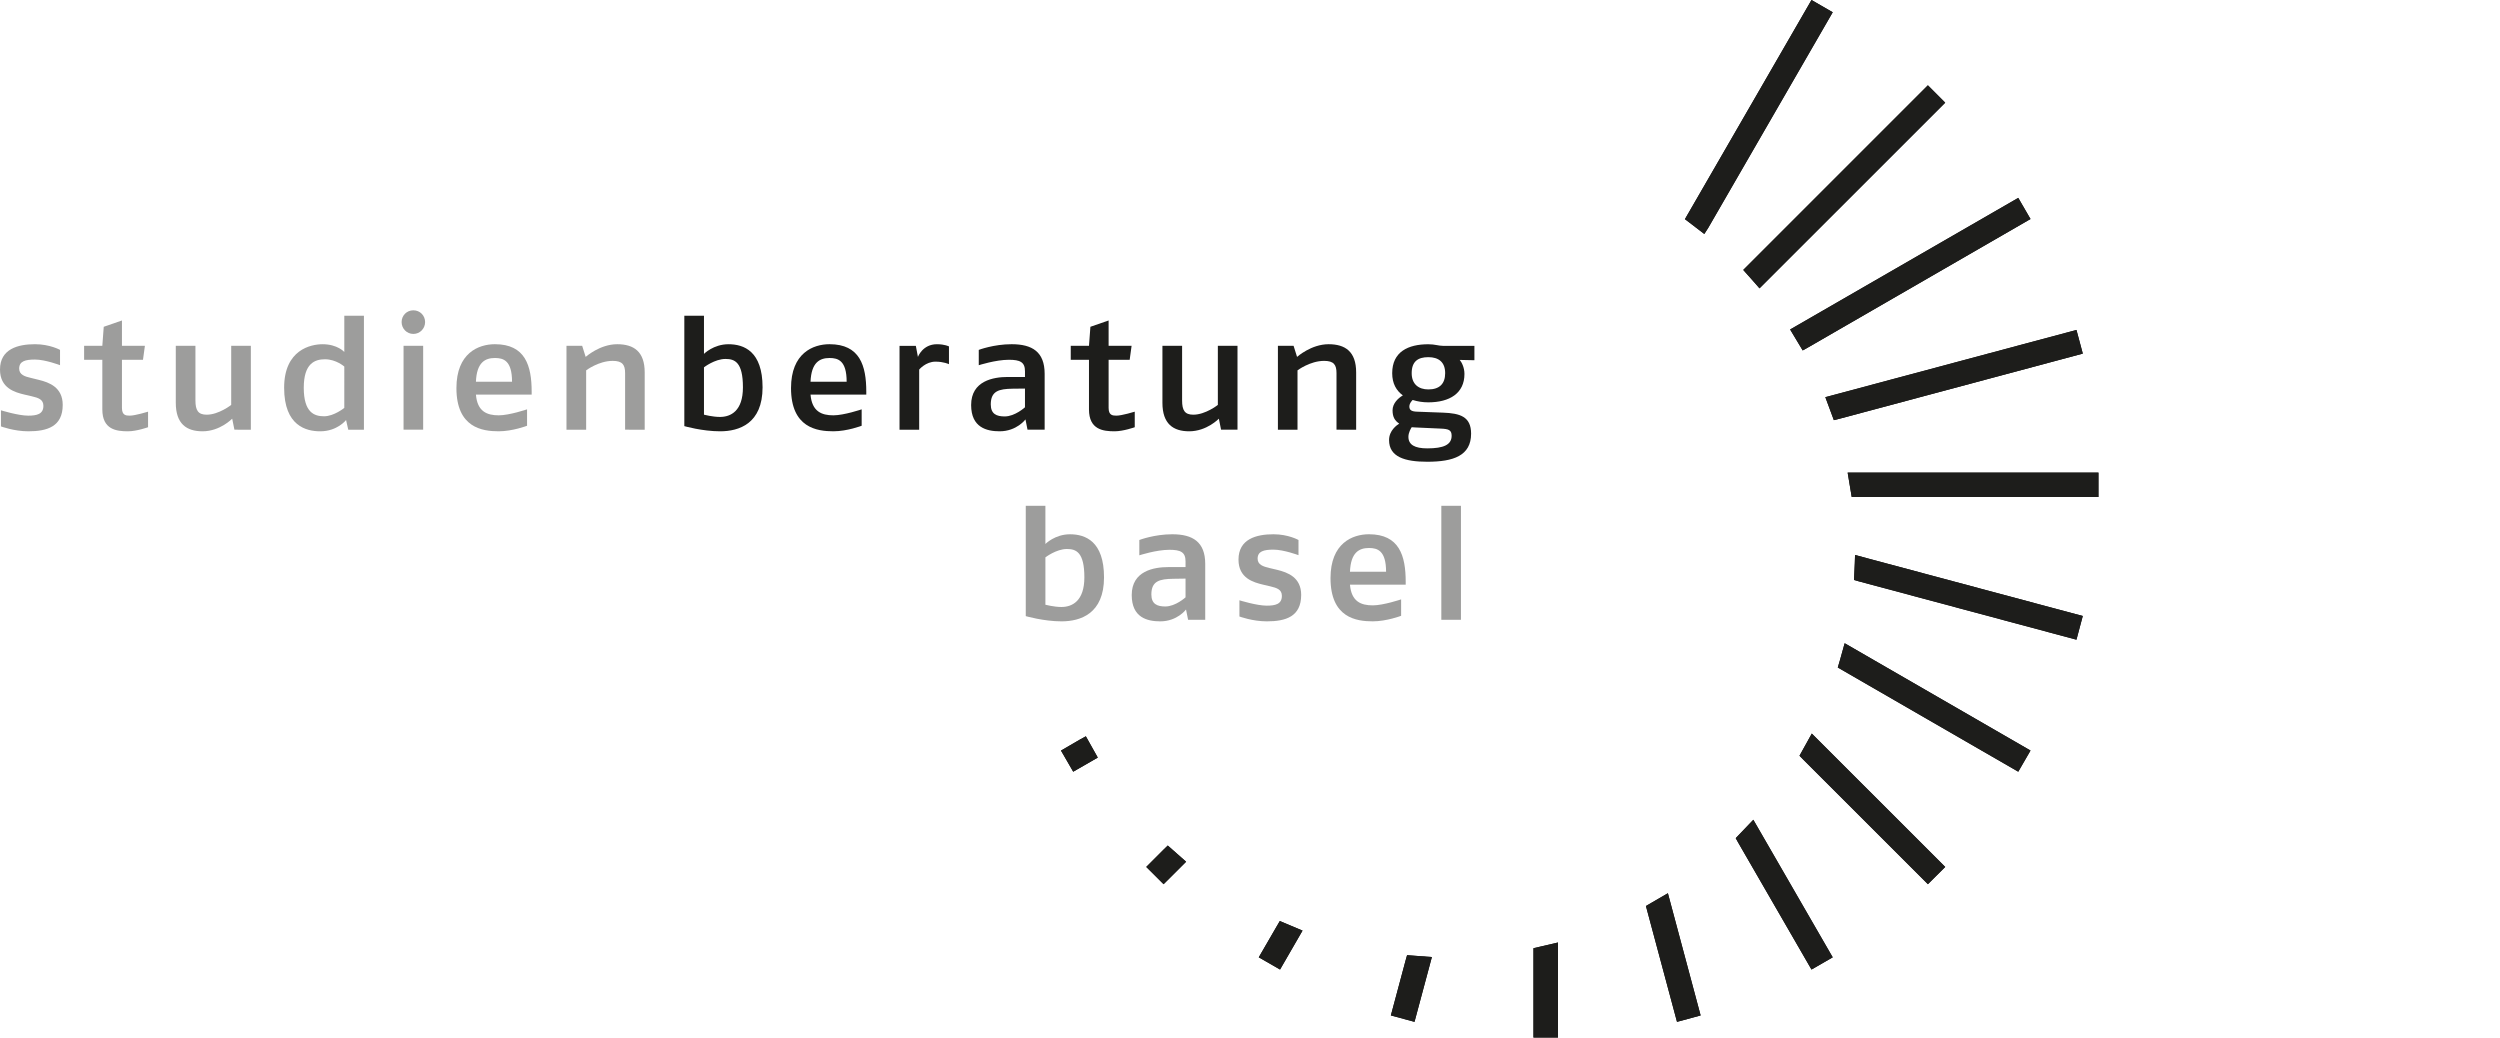 <?xml version="1.0" encoding="utf-8"?>
<!-- Generator: Adobe Illustrator 16.0.5, SVG Export Plug-In . SVG Version: 6.00 Build 0)  -->
<!DOCTYPE svg PUBLIC "-//W3C//DTD SVG 1.1//EN" "http://www.w3.org/Graphics/SVG/1.1/DTD/svg11.dtd">
<svg version="1.1" id="Ebene_1" xmlns="http://www.w3.org/2000/svg" xmlns:xlink="http://www.w3.org/1999/xlink" x="0px" y="0px"
	 width="200px" height="83px" viewBox="0 0 200 83" enable-background="new 0 0 200 83" xml:space="preserve">
<g>
	<g>
		<path fill="#1D1D1B" enable-background="new    " d="M86.409,59.156c-0.004,0-1.208,0.699-1.53,0.89
			c0.111,0.194,0.26,0.447,0.26,0.447s0.54,0.94,0.718,1.244c0.314-0.179,1.654-0.952,1.966-1.131
			c-0.17-0.304-0.783-1.402-0.954-1.702C86.671,59.014,86.412,59.156,86.409,59.156z"/>
		<path fill="#1D1D1B" d="M85.856,61.737c-0.178-0.304-0.718-1.244-0.718-1.244s-0.148-0.253-0.26-0.447
			c0.322-0.19,1.526-0.89,1.53-0.89c0.003,0,0.263-0.143,0.459-0.252c0.171,0.3,0.784,1.398,0.954,1.702
			C87.51,60.785,86.17,61.559,85.856,61.737z"/>
		<path fill="#1D1D1B" enable-background="new    " d="M131.675,72.479c0.044,0.165,0.1,0.381,0.1,0.381s2.264,8.442,2.385,8.889
			c0.338-0.096,1.556-0.421,1.891-0.513c-0.115-0.432-2.469-9.222-2.619-9.778C133.046,71.673,131.912,72.343,131.675,72.479z"/>
		<path fill="#1D1D1B" d="M134.16,81.748c-0.121-0.446-2.385-8.889-2.385-8.889s-0.056-0.216-0.1-0.381
			c0.236-0.136,1.371-0.806,1.756-1.021c0.15,0.557,2.504,9.347,2.619,9.778C135.715,81.327,134.498,81.652,134.16,81.748z"/>
		<path fill="#1D1D1B" enable-background="new    " d="M166.117,26.396c-0.449,0.12-19.596,5.246-20.09,5.378
			c0.133,0.354,0.572,1.541,0.682,1.838c0.198-0.048,0.462-0.114,0.46-0.114c0,0,19-5.092,19.456-5.209
			C166.531,27.947,166.207,26.729,166.117,26.396z"/>
		<path fill="#1D1D1B" d="M146.708,33.611c-0.109-0.297-0.549-1.483-0.682-1.838c0.494-0.132,19.641-5.258,20.09-5.378
			c0.09,0.333,0.414,1.552,0.508,1.893c-0.456,0.117-19.456,5.209-19.456,5.209C147.17,33.497,146.907,33.563,146.708,33.611z"/>
		<path fill="#1D1D1B" enable-background="new    " d="M161.46,15.83c-0.402,0.23-17.84,10.294-18.25,10.528
			c0.182,0.308,0.832,1.388,1.006,1.677c0.191-0.106,0.448-0.249,0.444-0.249c0,0,17.373-10.023,17.781-10.265
			C162.268,17.221,161.636,16.13,161.46,15.83z"/>
		<path fill="#1D1D1B" d="M144.216,28.035c-0.174-0.289-0.824-1.369-1.006-1.677c0.41-0.234,17.848-10.298,18.25-10.528
			c0.176,0.3,0.808,1.391,0.981,1.691c-0.408,0.241-17.781,10.265-17.781,10.265C144.665,27.786,144.408,27.929,144.216,28.035z"/>
		<path fill="#1D1D1B" enable-background="new    " d="M122.677,83c0.348,0,1.612,0,1.962,0c0-0.439,0-7.051,0-7.6
			c-0.474,0.113-1.345,0.314-1.345,0.314s-0.396,0.088-0.617,0.143C122.677,76.037,122.677,82.546,122.677,83z"/>
		<path fill="#1D1D1B" d="M124.639,75.4c0,0.549,0,7.16,0,7.6c-0.35,0-1.614,0-1.962,0c0-0.454,0-6.963,0-7.143
			c0.221-0.055,0.615-0.143,0.615-0.143S124.166,75.514,124.639,75.4z"/>
		<path fill="#1D1D1B" enable-background="new    " d="M113.161,81.748c0.111-0.406,1.257-4.689,1.39-5.184
			c-0.41-0.025-1.693-0.121-1.984-0.15c-0.052,0.184-0.117,0.417-0.119,0.421c0,0-1.065,3.979-1.178,4.4
			C111.609,81.327,112.824,81.652,113.161,81.748z"/>
		<path fill="#1D1D1B" d="M112.566,76.414c0.291,0.029,1.574,0.125,1.984,0.15c-0.133,0.494-1.278,4.777-1.39,5.184
			c-0.337-0.096-1.552-0.421-1.892-0.513c0.112-0.421,1.178-4.4,1.178-4.4C112.449,76.831,112.514,76.598,112.566,76.414z"/>
		<path fill="#1D1D1B" enable-background="new    " d="M138.859,67.053c0.082,0.15,0.189,0.345,0.188,0.341
			c0,0,5.641,9.771,5.873,10.17c0.3-0.176,1.396-0.806,1.698-0.978c-0.229-0.396-6.054-10.48-6.352-11.005
			C139.953,65.907,139.042,66.866,138.859,67.053z"/>
		<path fill="#1D1D1B" d="M144.919,77.563c-0.232-0.399-5.873-10.17-5.873-10.17c0.002,0.004-0.105-0.19-0.188-0.341
			c0.184-0.187,1.094-1.146,1.407-1.472c0.298,0.524,6.122,10.609,6.352,11.005C146.316,76.758,145.219,77.388,144.919,77.563z"/>
		<path fill="#1D1D1B" enable-background="new    " d="M91.701,69.355c0.246,0.242,1.141,1.135,1.387,1.381
			c0.262-0.26,1.523-1.52,1.802-1.798c-0.276-0.241-1.225-1.08-1.468-1.296c-0.152,0.15-0.35,0.341-0.35,0.341
			C93.068,67.986,91.969,69.085,91.701,69.355z"/>
		<path fill="#1D1D1B" d="M94.889,68.938c-0.278,0.278-1.54,1.538-1.802,1.798c-0.246-0.246-1.141-1.139-1.387-1.381
			c0.269-0.271,1.367-1.369,1.369-1.372c0,0,0.199-0.19,0.352-0.341C93.665,67.858,94.613,68.697,94.889,68.938z"/>
		<path fill="#1D1D1B" enable-background="new    " d="M144.23,60.738c0,0,9.675,9.672,10.002,9.998
			c0.247-0.246,1.141-1.139,1.386-1.381c-0.323-0.325-10.247-10.243-10.673-10.671c-0.219,0.392-0.857,1.537-0.985,1.775
			C144.074,60.577,144.23,60.738,144.23,60.738z"/>
		<path fill="#1D1D1B" d="M155.618,69.355c-0.245,0.242-1.139,1.135-1.386,1.381c-0.327-0.326-10.002-9.998-10.002-9.998
			s-0.156-0.161-0.271-0.278c0.128-0.238,0.767-1.384,0.985-1.775C145.371,59.112,155.294,69.03,155.618,69.355z"/>
		<path fill="#1D1D1B" enable-background="new    " d="M139.46,21.596c0.223,0.253,0.936,1.051,0.936,1.051s0.209,0.238,0.365,0.421
			c0.354-0.348,14.529-14.526,14.856-14.853c-0.245-0.252-1.139-1.146-1.386-1.391C153.905,7.149,139.771,21.284,139.46,21.596z"/>
		<path fill="#1D1D1B" d="M140.761,23.067c-0.156-0.183-0.365-0.421-0.365-0.421s-0.713-0.798-0.936-1.051
			c0.311-0.312,14.444-14.446,14.771-14.771c0.247,0.245,1.141,1.139,1.386,1.391C155.291,8.541,141.115,22.72,140.761,23.067z"/>
		<path fill="#1D1D1B" enable-background="new    " d="M146.618,0.981c-0.302-0.173-1.398-0.806-1.698-0.981
			c-0.232,0.41-9.918,17.177-10.125,17.532c0.247,0.19,1.248,0.959,1.549,1.187c0.135-0.209,0.32-0.498,0.316-0.491
			C136.66,18.228,146.381,1.388,146.618,0.981z"/>
		<path fill="#1D1D1B" d="M134.794,17.532C135.001,17.177,144.687,0.41,144.919,0c0.3,0.176,1.396,0.809,1.698,0.981
			c-0.236,0.406-9.958,17.246-9.958,17.246c0.004-0.007-0.182,0.282-0.316,0.491C136.042,18.491,135.042,17.723,134.794,17.532z"/>
		<path fill="#1D1D1B" enable-background="new    " d="M166.117,51.176c0.09-0.337,0.414-1.56,0.506-1.896
			c-0.447-0.117-17.658-4.733-18.219-4.88c-0.009,0.286-0.021,0.651-0.021,0.651s-0.05,1.059-0.061,1.348
			c0.17,0.048,0.402,0.113,0.402,0.113S165.662,51.052,166.117,51.176z"/>
		<path fill="#1D1D1B" d="M148.382,45.051c0,0,0.013-0.365,0.021-0.651c0.561,0.146,17.771,4.763,18.219,4.88
			c-0.092,0.337-0.416,1.56-0.506,1.896c-0.455-0.124-17.395-4.664-17.395-4.664s-0.23-0.065-0.4-0.113
			C148.333,46.109,148.382,45.051,148.382,45.051z"/>
		<path fill="#1D1D1B" enable-background="new    " d="M147.022,53.401c0.151,0.092,14.032,8.105,14.438,8.336
			c0.176-0.3,0.808-1.395,0.981-1.694c-0.399-0.234-14.356-8.289-14.869-8.585c-0.108,0.402-0.377,1.354-0.377,1.354
			S147.084,53.196,147.022,53.401z"/>
		<path fill="#1D1D1B" d="M162.442,60.043c-0.174,0.3-0.806,1.395-0.981,1.694c-0.406-0.23-14.287-8.244-14.438-8.336
			c0.063-0.205,0.174-0.589,0.174-0.589s0.269-0.952,0.377-1.354C148.085,51.754,162.042,59.809,162.442,60.043z"/>
		<path fill="#1D1D1B" enable-background="new    " d="M100.701,76.586c0.306,0.172,1.398,0.802,1.702,0.978
			c0.198-0.344,1.576-2.731,1.8-3.115c-0.363-0.157-1.532-0.645-1.818-0.766c-0.101,0.173-0.23,0.396-0.23,0.396
			S100.906,76.224,100.701,76.586z"/>
		<path fill="#1D1D1B" d="M104.203,74.448c-0.224,0.384-1.602,2.771-1.8,3.115c-0.304-0.176-1.396-0.806-1.702-0.978
			c0.205-0.362,1.451-2.508,1.451-2.508s0.132-0.223,0.232-0.396C102.67,73.804,103.839,74.291,104.203,74.448z"/>
		<path fill="#1D1D1B" enable-background="new    " d="M148.135,39.754c0.19,0.004,0.442,0.007,0.442,0.007s18.824,0,19.299,0
			c0-0.348,0-1.61,0-1.954c-0.465,0-19.517,0-20.065,0C147.88,38.198,148.089,39.465,148.135,39.754z"/>
		<path fill="#1D1D1B" d="M167.876,39.761c-0.475,0-19.299,0-19.299,0s-0.252-0.003-0.442-0.007
			c-0.046-0.289-0.255-1.556-0.324-1.947c0.549,0,19.601,0,20.065,0C167.876,38.15,167.876,39.413,167.876,39.761z"/>
	</g>
	<g>
		<path fill="#9D9D9C" d="M2.266,34.504c-1.149,0-2.189-0.392-2.189-0.392v-1.288c0,0,1.378,0.428,2.178,0.428
			c0.683,0,1.217-0.117,1.217-0.783c0-0.509-0.392-0.641-0.926-0.766l-0.584-0.135C1.205,31.389,0,31.063,0,29.565
			c0-1.647,1.432-2.028,2.801-2.028c1.19,0,2.002,0.454,2.002,0.454v1.223c0,0-1.179-0.45-2.002-0.45
			c-0.774,0-1.267,0.128-1.267,0.725c0,0.491,0.456,0.634,0.935,0.743l0.635,0.157c0.835,0.202,1.913,0.598,1.913,2.003
			C5.018,34.127,3.776,34.504,2.266,34.504z"/>
		<path fill="#9D9D9C" d="M10.238,34.504c-0.913,0-2.052-0.128-2.052-1.75v-3.972H6.729v-1.116h1.457l0.113-1.523l1.457-0.505v2.028
			h1.836l-0.153,1.116H9.756v3.851c0,0.579,0.304,0.619,0.619,0.619c0.443,0,1.47-0.318,1.47-0.318v1.244
			C11.845,34.178,10.934,34.504,10.238,34.504z"/>
		<path fill="#9D9D9C" d="M18.753,34.376l-0.178-0.882c0,0-0.967,1.01-2.371,1.01c-1.279,0-2.141-0.593-2.141-2.277v-4.561h1.572
			v4.371c0,0.787,0.214,1.138,0.898,1.138c0.976,0,1.963-0.783,1.963-0.783v-4.726h1.572v6.71H18.753z"/>
		<path fill="#9D9D9C" d="M27.86,34.376l-0.174-0.772c0,0-0.699,0.9-2.067,0.9c-1.104,0-2.888-0.414-2.888-3.485
			c0-3.053,2.15-3.481,3.075-3.481c1.191,0,1.738,0.619,1.738,0.619v-2.899h1.57v9.119H27.86z M27.544,29.324
			c0,0-0.656-0.582-1.545-0.582c-0.813,0-1.698,0.325-1.698,2.276c0,1.992,0.848,2.284,1.622,2.284c0.798,0,1.621-0.67,1.621-0.67
			V29.324z"/>
		<path fill="#9D9D9C" d="M33.069,26.714c-0.534,0-0.94-0.433-0.94-0.948c0-0.523,0.406-0.941,0.94-0.941
			c0.531,0,0.939,0.418,0.939,0.941C34.008,26.281,33.6,26.714,33.069,26.714z M32.284,34.376v-6.71h1.569v6.71H32.284z"/>
		<path fill="#9D9D9C" d="M38.074,31.568c0.111,1.354,0.884,1.658,1.824,1.658c0.848,0,2.267-0.479,2.267-0.479v1.313
			c0,0-1.153,0.443-2.267,0.443c-1.307,0-3.384-0.281-3.384-3.456c0-2.8,1.761-3.511,3.081-3.511c2.432,0,2.938,1.725,2.938,3.801
			v0.23H38.074z M39.595,28.64c-0.787,0-1.459,0.351-1.521,1.899h2.889C40.962,28.844,40.277,28.64,39.595,28.64z"/>
		<path fill="#9D9D9C" d="M50.008,34.376v-4.532c0-0.662-0.218-0.974-0.99-0.974c-1.128,0-2.126,0.758-2.126,0.758v4.748h-1.574
			v-6.71h1.256l0.279,0.886c0,0,1.127-1.015,2.521-1.015c1.329,0,2.202,0.586,2.202,2.256v4.583H50.008z"/>
		<path fill="#1D1D1B" d="M57.61,34.504c-1.433,0-2.864-0.414-2.864-0.414v-8.833h1.572v3.053c0,0,0.76-0.772,1.962-0.772
			c1.23,0,2.726,0.561,2.726,3.449C61.005,33.9,59.115,34.504,57.61,34.504z M58.041,28.716c-0.864,0-1.723,0.67-1.723,0.67v3.789
			c0,0,0.697,0.18,1.277,0.18c0.862,0,1.84-0.469,1.84-2.368C59.435,28.965,58.774,28.716,58.041,28.716z"/>
		<path fill="#1D1D1B" d="M64.842,31.568c0.115,1.354,0.888,1.658,1.827,1.658c0.851,0,2.264-0.479,2.264-0.479v1.313
			c0,0-1.149,0.443-2.264,0.443c-1.306,0-3.387-0.281-3.387-3.456c0-2.8,1.763-3.511,3.08-3.511c2.434,0,2.941,1.725,2.941,3.801
			v0.23H64.842z M66.363,28.64c-0.785,0-1.457,0.351-1.521,1.899h2.89C67.732,28.844,67.048,28.64,66.363,28.64z"/>
		<path fill="#1D1D1B" d="M74.839,28.932c-0.783,0-1.305,0.634-1.305,0.634v4.811h-1.572v-6.71h1.305l0.167,0.886
			c0,0,0.368-1.015,1.52-1.015c0.632,0,0.963,0.176,0.963,0.176v1.421C75.917,29.134,75.498,28.932,74.839,28.932z"/>
		<path fill="#1D1D1B" d="M82.201,34.376l-0.163-0.823c0,0-0.698,0.951-2.067,0.951c-1.037,0-2.28-0.304-2.28-2.102
			c0-1.939,1.784-2.244,2.927-2.244h1.381v-0.457c0-0.736-0.395-0.919-1.291-0.919c-1.053,0-2.407,0.436-2.407,0.436v-1.227
			c0,0,1.19-0.454,2.632-0.454c1.637,0,2.639,0.604,2.639,2.369v4.47H82.201z M81.998,31.085l-0.988,0.011
			c-1.09,0.015-1.748,0.18-1.748,1.256c0,0.776,0.47,0.963,1.117,0.963c0.82,0,1.619-0.732,1.619-0.732V31.085z"/>
		<path fill="#1D1D1B" d="M89.169,34.504c-0.914,0-2.051-0.128-2.051-1.75v-3.972H85.66v-1.116h1.459l0.113-1.523l1.457-0.505v2.028
			h1.838l-0.153,1.116h-1.685v3.851c0,0.579,0.303,0.619,0.621,0.619c0.442,0,1.47-0.318,1.47-0.318v1.244
			C90.78,34.178,89.867,34.504,89.169,34.504z"/>
		<path fill="#1D1D1B" d="M97.686,34.376l-0.178-0.882c0,0-0.965,1.01-2.372,1.01c-1.277,0-2.142-0.593-2.142-2.277v-4.561h1.574
			v4.371c0,0.787,0.212,1.138,0.896,1.138c0.978,0,1.964-0.783,1.964-0.783v-4.726H99v6.71H97.686z"/>
		<path fill="#1D1D1B" d="M106.92,34.376v-4.532c0-0.662-0.216-0.974-0.99-0.974c-1.126,0-2.129,0.758-2.129,0.758v4.748h-1.568
			v-6.71h1.254l0.278,0.886c0,0,1.127-1.015,2.521-1.015c1.331,0,2.206,0.586,2.206,2.256v4.583H106.92z"/>
		<path fill="#1D1D1B" d="M116.776,28.793c0.143,0.165,0.38,0.586,0.38,1.124c0,1.549-1.191,2.27-2.888,2.27
			c-0.444,0-0.862-0.065-1.254-0.19c0,0-0.266,0.242-0.266,0.521c0,0.296,0.187,0.406,0.634,0.417l2.064,0.077
			c1.356,0.051,2.242,0.314,2.242,1.68c0,1.776-1.432,2.248-3.509,2.248c-1.786,0-3.054-0.381-3.054-1.735
			c0-0.772,0.632-1.2,0.812-1.317c-0.345-0.228-0.532-0.521-0.532-1.062c0-0.546,0.434-0.967,0.823-1.194
			c-0.522-0.384-0.852-0.948-0.852-1.775c0-1.713,1.269-2.317,2.891-2.317c0.53,0,0.811,0.129,1.202,0.129h2.484v1.149
			L116.776,28.793z M115.267,34.288l-1.96-0.088l-0.372-0.022c-0.063,0.1-0.262,0.418-0.262,0.77c0,0.637,0.517,0.922,1.507,0.922
			c1.304,0,1.951-0.285,1.951-1.01C116.131,34.391,115.878,34.317,115.267,34.288z M114.268,28.573
			c-0.822,0-1.333,0.333-1.333,1.281c0,0.886,0.559,1.3,1.333,1.3c0.888,0,1.345-0.45,1.345-1.3
			C115.613,28.958,115.079,28.573,114.268,28.573z"/>
		<path fill="#9D9D9C" d="M84.925,49.708c-1.431,0-2.864-0.418-2.864-0.418v-8.826h1.571v3.054c0,0,0.761-0.776,1.967-0.776
			c1.227,0,2.723,0.557,2.723,3.448C88.322,49.1,86.434,49.708,84.925,49.708z M85.354,43.92c-0.858,0-1.722,0.67-1.722,0.67v3.789
			c0,0,0.699,0.18,1.279,0.18c0.861,0,1.838-0.473,1.838-2.369C86.75,44.173,86.089,43.92,85.354,43.92z"/>
		<path fill="#9D9D9C" d="M95.048,49.583l-0.167-0.823c0,0-0.693,0.948-2.063,0.948c-1.038,0-2.28-0.301-2.28-2.105
			c0-1.937,1.786-2.236,2.928-2.236h1.377v-0.462c0-0.731-0.391-0.922-1.289-0.922c-1.053,0-2.408,0.442-2.408,0.442v-1.226
			c0,0,1.193-0.458,2.634-0.458c1.635,0,2.638,0.607,2.638,2.372v4.47H95.048z M94.843,46.288l-0.984,0.015
			c-1.092,0.015-1.75,0.176-1.75,1.252c0,0.773,0.472,0.963,1.114,0.963c0.823,0,1.62-0.731,1.62-0.731V46.288z"/>
		<path fill="#9D9D9C" d="M101.345,49.708c-1.153,0-2.191-0.389-2.191-0.389v-1.296c0,0,1.381,0.429,2.18,0.429
			c0.686,0,1.216-0.113,1.216-0.783c0-0.509-0.396-0.634-0.927-0.762l-0.582-0.136c-0.761-0.183-1.962-0.509-1.962-2.002
			c0-1.651,1.432-2.028,2.799-2.028c1.192,0,2.001,0.458,2.001,0.458v1.215c0,0-1.178-0.443-2.001-0.443
			c-0.774,0-1.269,0.129-1.269,0.722c0,0.494,0.458,0.63,0.941,0.747l0.631,0.149c0.837,0.205,1.913,0.601,1.913,2.003
			C104.094,49.334,102.853,49.708,101.345,49.708z"/>
		<path fill="#9D9D9C" d="M107.997,46.771c0.114,1.358,0.886,1.658,1.825,1.658c0.848,0,2.268-0.479,2.268-0.479v1.314
			c0,0-1.154,0.443-2.268,0.443c-1.305,0-3.381-0.274-3.381-3.46c0-2.797,1.761-3.507,3.077-3.507c2.431,0,2.938,1.721,2.938,3.804
			v0.227H107.997z M109.518,43.84c-0.789,0-1.459,0.354-1.521,1.899h2.889C110.885,44.044,110.199,43.84,109.518,43.84z"/>
		<path fill="#9D9D9C" d="M115.306,49.583v-9.119h1.57v9.119H115.306z"/>
	</g>
</g>
</svg>